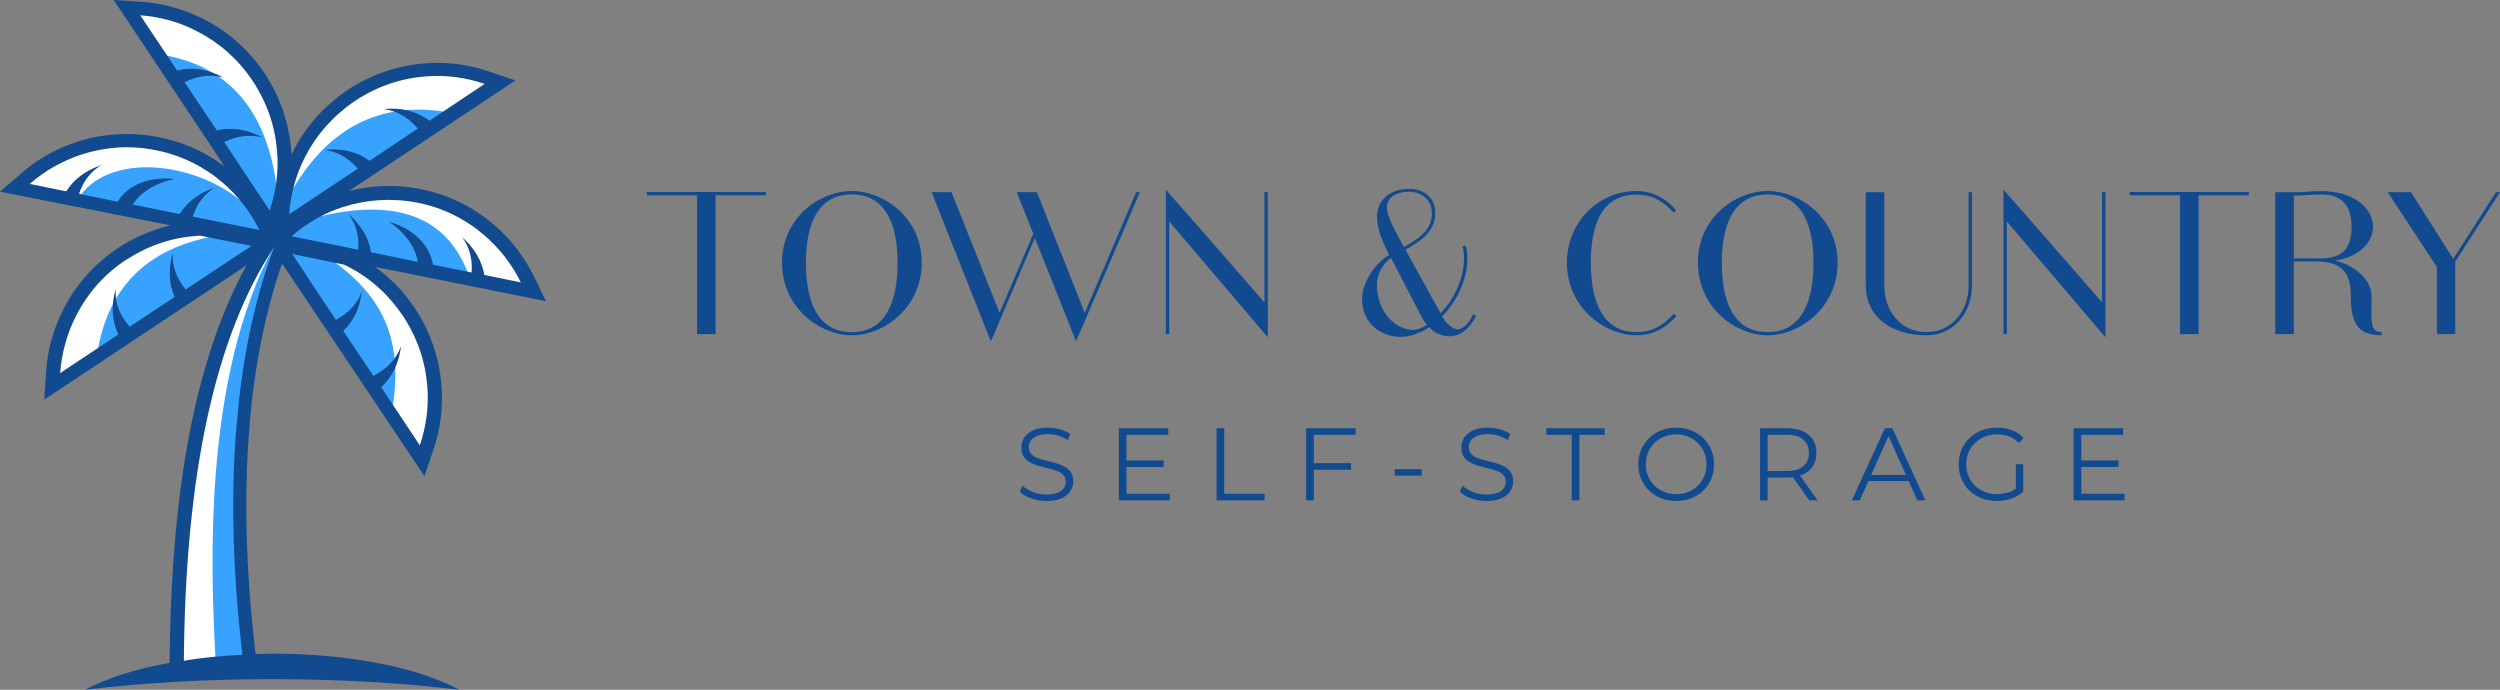 <?xml version="1.0" encoding="UTF-8"?> <svg xmlns="http://www.w3.org/2000/svg" id="Layer_2" data-name="Layer 2" viewBox="0 0 515.33 142.19"><rect x="0" y="0" width="515.33" height="142.19" fill="#808080" stroke="none"/><defs><style> .cls-1, .cls-2 { fill: #114a8f; } .cls-3 { fill: #fff; } .cls-3, .cls-4, .cls-2 { fill-rule: evenodd; } .cls-4 { fill: #37a3fe; } </style></defs><g id="Layer_1-2" data-name="Layer 1"><g><g><path class="cls-4" d="M50.32,82.89c-.15,2.41-.37,4.82-.66,7.23-1.02,14.83-.29,29.94,1.39,44.7l.15,1.17-1.17.07c-4.02.22-8.03.58-11.98,1.17l-1.31.22v-1.31c.07-9.06.44-18.11,1.31-27.09.73-7.81,1.9-15.63,3.58-23.37,2.7-12.27,6.94-24.83,13.88-35.42l.58-.8,1.75.88-.37.95c-3.8,10.15-5.99,20.89-7.16,31.62h0ZM24.76,66.6c.37.51.73,1.02,1.17,1.53l.66.73,10.88-7.23-.37-.88c-.22-.51-.44-1.1-.58-1.61.29.44.58.88.95,1.24l.66.8,16.65-11.1-13.36-2.7h-.15c-2.78.15-5.55.66-8.18,1.53-2.7.88-5.33,2.12-7.74,3.72-4.53,2.99-8.18,7.08-10.59,11.9-1.97,3.8-3.07,7.96-3.36,12.27l-.15,2.26,14.68-9.79-.51-.88c-.29-.58-.51-1.24-.66-1.83h0ZM28.7,39c-1.39.66-2.56,1.68-3.51,3.14l-.37.66-10.01-2.04.37-1.17c.07-.29.22-.58.37-.88-.37.44-.66.88-.95,1.31l-.44.66-10.52-2.19,1.68-1.46c3.21-2.85,7.01-4.97,11.03-6.28,5.19-1.68,10.59-1.97,15.92-.88s10.22,3.43,14.31,7.01c3.21,2.78,5.92,6.21,7.74,10.08l1.02,2.04-17.16-3.43.37-1.17c.07-.29.22-.66.37-.95-.37.44-.66.88-1.02,1.31l-.44.66-11.98-2.41.8-1.39c.73-1.02,1.53-1.9,2.41-2.63h0ZM39,15.26c-.51.22-.95.44-1.46.66l-1.1.58,7.74,11.69.73-.15c.73-.15,1.39-.29,2.04-.29-.44.15-.8.37-1.24.58l-1.17.58,11.32,17.09.73-2.12c1.39-4.02,1.97-8.33,1.61-12.63-.44-5.4-2.19-10.59-5.19-15.12s-7.08-8.18-11.9-10.59c-3.72-2.12-7.89-3.21-12.12-3.51l-2.26-.15,9.28,13.95.8-.22c.73-.22,1.46-.29,2.19-.37h0ZM85.81,24.76c.37.37.73.73,1.1,1.17l.8.95-11.69,7.74-.66-.44c-.58-.44-1.17-.8-1.75-1.1.29.29.66.66.95,1.02l.8.95-17.02,11.32.15-2.26c.29-4.24,1.46-8.47,3.36-12.27,2.48-4.82,6.13-8.91,10.59-11.9,4.53-2.99,9.71-4.82,15.12-5.19,4.24-.29,8.54.22,12.63,1.61l2.12.73-13.95,9.28-.66-.51c-.58-.44-1.17-.8-1.9-1.1h0ZM86.18,50.54c1.02,1.17,1.75,2.56,1.97,4.24l.15.8,10.01,2.04.07-1.24c0-.29.07-.66.07-.95.15.51.29,1.02.37,1.61l.15.73,10.52,2.12-1.02-2.04c-1.9-3.87-4.53-7.3-7.74-10.08-4.09-3.51-9.06-5.92-14.31-7.01-5.33-1.1-10.81-.8-15.92.88-4.09,1.31-7.81,3.43-11.03,6.28l-1.68,1.46,17.16,3.43.07-1.24c0-.37.07-.66.07-1.02.15.51.29,1.1.37,1.61l.15.8,11.98,2.41-.22-1.53c-.29-1.1-.66-2.19-1.17-3.29h0ZM79.17,77.56c-.37.51-.88,1.02-1.39,1.46l-.73.66,9.79,14.68.73-2.12c1.39-4.02,1.97-8.33,1.61-12.63-.44-5.4-2.19-10.59-5.19-15.12-1.61-2.41-3.51-4.53-5.7-6.43-2.12-1.83-4.45-3.36-6.94-4.53l-.15-.07-13.36-2.7,11.1,16.65.88-.44c.44-.22.95-.51,1.39-.8-.37.44-.73.88-1.17,1.24l-.66.66,7.23,10.88.88-.44c.58-.29,1.1-.58,1.68-.95Z"></path><path class="cls-3" d="M72.59,54.12c-1.17-.07-2.26-.07-3.36.07,8.84,6.65,13.95,14.83,11.76,29.36-.15.51-.22,1.02-.37,1.46l6.21,9.28.73-2.12c1.39-4.02,1.97-8.33,1.61-12.63-.44-5.4-2.19-10.59-5.19-15.12-1.61-2.41-3.51-4.53-5.7-6.43-1.68-1.46-3.65-2.78-5.7-3.87h0ZM44.48,136.64c-1.53.15-4.89.37-6.43.58l-1.31.22v-1.31c.07-9.06.44-18.11,1.31-27.09.73-7.81,1.9-15.63,3.58-23.37,2.63-12.05,6.79-24.47,13.58-34.91.51-.15.95-.07,1.24.07-14.61,26.88-13.07,66.24-11.98,85.81h0ZM41.26,47.47h0c-2.85.15-5.62.66-8.25,1.53-2.7.88-5.33,2.12-7.74,3.72-4.53,2.99-8.18,7.08-10.59,11.9-1.97,3.8-3.07,7.96-3.36,12.27l-.15,2.26,9.2-6.13c0-.44-.07-.8-.15-1.24,2.34-12.49,9.93-20.16,22.79-22.86-.37-.66-.95-1.17-1.75-1.46h0ZM47.76,37.76c.95,1.17,1.53,2.34,1.75,3.51-9.57-7.89-27.31-10.08-33.52-.15l-12.34-2.63,1.68-1.46c3.21-2.85,7.01-4.97,11.03-6.28,5.19-1.68,10.59-1.97,15.92-.88s10.22,3.43,14.31,7.01c.44.29.8.58,1.17.88h0ZM33.45,12.05c.29-.22.66-.37.95-.58,12.93,2.56,20.38,11.32,22.57,26.51.51-1.02,1.02-2.12,1.46-3.14.07-1.24.07-2.48-.07-3.72-.44-5.4-2.19-10.59-5.19-15.12s-7.08-8.18-11.9-10.59c-3.87-1.97-8.03-3.07-12.27-3.36l-2.26-.15,6.72,10.15h0ZM92.31,23.81c-.22-.29-.51-.51-.8-.8-13.22-1.97-23.59,3.29-31.04,15.77.07-1.53.15-2.99.29-4.38.37-.88.73-1.68,1.17-2.48,2.48-4.82,6.13-8.91,10.59-11.9,4.53-2.99,9.71-4.82,15.12-5.19,4.24-.29,8.54.22,12.63,1.61l2.12.73-10.08,6.65h0ZM70.69,41.48c5.04-1.61,10.44-1.83,15.63-.8,5.33,1.1,10.22,3.43,14.31,7.01,3.21,2.78,5.92,6.21,7.74,10.08l1.02,2.04-10.52-2.12-.15-.73c-.07-.58-.22-1.1-.37-1.61,0,.29,0,.66-.07.95l-.07,1.24-2.26-.44c.15-.37.29-.66.44-1.02-4.45-11.32-14.53-15.19-30.24-11.54,1.53-1.1,2.99-2.12,4.53-3.07Z"></path><path class="cls-2" d="M46.23,34.25l-2.78-4.24h0L23.44,0l5.7.37c4.45.29,8.84,1.53,12.85,3.58,5.11,2.56,9.35,6.43,12.56,11.17,3.14,4.75,5.04,10.22,5.48,15.92,0,.29.07.51.07.8.15-.22.22-.51.37-.73,2.56-5.11,6.43-9.35,11.17-12.56,4.75-3.14,10.22-5.04,15.92-5.48,4.53-.37,9.06.22,13.29,1.68l5.4,1.83-34.32,22.79c4.82-1.24,9.93-1.39,14.83-.37,5.62,1.1,10.81,3.65,15.12,7.38,3.43,2.92,6.21,6.57,8.18,10.59l2.48,5.11-35.27-7.08c.8.58,1.53,1.17,2.26,1.75,2.26,1.97,4.31,4.24,5.99,6.79,3.14,4.75,5.04,10.22,5.48,15.92.37,4.53-.22,9.06-1.68,13.29l-1.83,5.4-24.54-36.66c-1.24-1.83-2.48-3.72-3.72-5.55l-1.1-1.61c-2.56,7.38-4.31,15.04-5.48,22.79-.95,6.35-1.53,13.36-1.75,19.79-.44,12.56.29,25.2,1.75,37.68v.22c1.17,0,2.34-.07,3.43-.07,16.07,0,30.31,2.92,38.56,7.45-11.32-1.39-24.54-2.19-38.56-2.19s-27.24.8-38.56,2.19c4.38-2.34,10.37-4.31,17.45-5.55v-.51c.22-25.85,2.99-58.13,15.85-81.43l-41.7,27.68.37-5.7c.29-4.53,1.53-8.91,3.58-12.93,2.56-5.11,6.43-9.35,11.17-12.56,2.48-1.68,5.26-2.99,8.11-3.94.95-.29,1.83-.58,2.78-.8L0,39.51l4.31-3.72c3.36-2.99,7.38-5.19,11.61-6.57,5.4-1.75,11.17-2.04,16.8-.95,4.89.95,9.49,2.99,13.51,5.99h0ZM49.95,134.96c-1.9-16.36-2.34-31.33-1.39-44.91.22-2.41.44-4.82.66-7.23,1.31-11.76,3.72-22.42,7.3-31.91-12.12,18.26-18.33,46.67-18.62,85.3,3.72-.66,7.81-1.02,12.05-1.24h0ZM36,61.2c-1.24-2.78-1.31-5.77-.37-9.13-.22,2.7.73,5.26,2.63,7.6l13.58-8.98-10.59-2.12c-2.63.15-5.33.58-7.89,1.46-2.56.8-5.04,2.04-7.45,3.58-4.53,2.99-7.96,7.01-10.22,11.47-1.9,3.72-2.99,7.74-3.29,11.83l11.98-7.96c-1.31-2.85-1.53-5.99-.51-9.42-.22,2.78.73,5.4,2.85,7.81l9.28-6.13h0ZM70.91,54.55l-10.66-2.19,8.98,13.58c2.7-1.46,4.53-3.43,5.4-5.99-.44,3.43-1.68,6.21-3.87,8.25l6.21,9.28c2.85-1.46,4.75-3.51,5.7-6.13-.44,3.58-1.83,6.35-4.09,8.47l7.96,11.98c1.31-3.87,1.9-8.03,1.53-12.2-.37-5.04-2.04-10.01-5.04-14.53-1.61-2.34-3.43-4.45-5.48-6.21s-4.31-3.21-6.65-4.31h0ZM70.77,42.65c-3.94,1.24-7.6,3.36-10.66,6.06l11.69,2.34,2.04.44c.22-2.85-.44-5.26-1.97-7.3,2.63,2.26,4.16,4.89,4.6,7.81l9.64,1.97c-.44-3.36-3.36-6.65-5.92-8.25,5.11,1.46,8.4,4.82,9.06,8.84l7.96,1.61c.22-2.78-.44-5.26-1.97-7.3,2.56,2.26,4.09,4.89,4.6,7.81l7.52,1.53c-1.83-3.72-4.38-7.01-7.52-9.71-3.8-3.29-8.54-5.7-13.8-6.72-5.26-1.02-10.52-.66-15.26.88h0ZM62.88,32.35c-1.9,3.72-2.99,7.74-3.29,11.83l14.17-9.42c-1.97-2.26-4.24-3.51-6.86-3.87,3.58-.37,6.72.37,9.28,2.26l9.93-6.65c-1.97-2.34-4.31-3.65-7.01-4.02,3.65-.37,6.79.44,9.42,2.41l11.39-7.6c-3.87-1.31-8.03-1.9-12.2-1.53-5.04.37-10.01,2.04-14.53,5.04-4.53,3.07-7.96,7.01-10.3,11.54h0ZM46.23,29.29l9.35,14.1c1.31-3.87,1.9-8.03,1.53-12.2-.37-5.04-2.04-10.01-5.04-14.53s-7.01-7.96-11.47-10.22c-3.58-1.9-7.6-2.99-11.69-3.29l7.6,11.39c3.14-.8,6.35-.29,9.57,1.46-2.63-.73-5.26-.44-8.03.95l6.65,9.93c3.07-.73,6.21-.22,9.42,1.46-2.56-.66-5.19-.37-7.89.95h0ZM41.77,45.06l11.69,2.34c-1.83-3.72-4.38-7.01-7.52-9.71-3.8-3.29-8.54-5.7-13.8-6.72-5.33-1.1-10.59-.66-15.34.88-3.94,1.31-7.6,3.36-10.66,6.06l7.52,1.53c1.61-2.56,4.02-4.31,7.23-5.4-2.19,1.31-3.72,3.29-4.6,5.92l7.96,1.61c2.12-3.43,6.43-5.26,11.76-4.67-2.99.51-6.94,2.41-8.62,5.26l9.64,1.97c1.61-2.56,4.02-4.38,7.3-5.48-2.19,1.31-3.72,3.29-4.6,5.99l2.04.44Z"></path></g><g><g><path class="cls-1" d="M143.69,68.88v-28.62h-10.37v-.69h24.56v.69h-10.37v28.62h-3.82Z"></path><path class="cls-1" d="M190,54.13c0,9.26-7.74,14.98-14.42,14.98s-14.38-5.76-14.38-14.98,7.7-14.75,14.38-14.75,14.42,5.58,14.42,14.75ZM175.57,68.46c7.28,0,9.45-6.73,9.45-14.33s-2.3-14.05-9.45-14.05-9.45,6.45-9.45,14.05,2.17,14.33,9.45,14.33Z"></path><path class="cls-1" d="M204.24,70.35l-12.21-30.74h4.1l9.91,24.88,6.96-16.31-3.41-8.57h4.15l9.86,24.88,10.6-24.88h.78l-11.34,26.5c-.6,1.43-1.24,2.81-1.84,4.24l-8.48-21.29-7.23,17c-.55,1.47-1.24,2.86-1.84,4.29Z"></path><path class="cls-1" d="M240.32,39.11c6.82,7.7,13.55,15.48,20.32,23.22v-22.72h.69v29.91l-20.32-23.87v23.23h-.69v-29.77Z"></path><path class="cls-1" d="M283.86,44.64c0-3.36,2.58-5.71,6.59-5.71,2.95,0,5.39,1.66,5.39,4.98,0,3.96-3.18,5.9-6.13,7.56l7.23,13.09c3.55-3.69,4.84-8.11,4.84-11.29,0-.97-.09-1.84-.32-2.49l.64-.18c.23.74.37,1.61.37,2.67,0,3.36-1.38,8.06-5.21,11.94.41.74,1.75,2.67,3.32,2.67.92,0,2.17-1.15,3.09-3.09l.6.28c-1.01,2.17-2.95,4.24-5.44,4.24-1.66,0-3-.6-4.24-1.84-1.52,1.06-3.96,1.98-5.81,1.98-3.92,0-8.02-2.53-8.02-7.93,0-2.44,1.89-6.73,5.58-8.99-1.15-2.26-2.49-5.07-2.49-7.88ZM283.82,58.6c0,5.76,3.96,9.4,7.33,9.4.78,0,1.57-.23,2.58-.78l.42-.28c-.42-.46-.78-1.01-1.15-1.71l-6.27-12.07c-1.98,1.43-2.9,3.73-2.9,5.44ZM295.15,44c0-2.95-2.17-4.47-4.79-4.47-2.26,0-4.47.97-4.47,3.27,0,2.03,2.35,5.99,3.5,8.11,2.81-1.57,5.76-3.32,5.76-6.91Z"></path><path class="cls-1" d="M327.92,54.13c0,7.6,2.17,14.33,9.45,14.33,3.78,0,5.94-1.94,7.65-3.78l.55.42c-2.44,2.9-5.35,4.01-8.2,4.01-6.68,0-14.38-5.76-14.38-14.98,0-8.2,6.36-14.75,14.33-14.75,2.86,0,5.76,1.11,8.2,4.01l-.55.41c-1.71-1.8-3.87-3.69-7.65-3.69-7.42,0-9.4,6.73-9.4,14.01Z"></path><path class="cls-1" d="M378.79,54.13c0,9.26-7.74,14.98-14.42,14.98s-14.38-5.76-14.38-14.98,7.7-14.75,14.38-14.75,14.42,5.58,14.42,14.75ZM364.37,68.46c7.28,0,9.45-6.73,9.45-14.33s-2.3-14.05-9.45-14.05-9.45,6.45-9.45,14.05,2.17,14.33,9.45,14.33Z"></path><path class="cls-1" d="M397.13,68.46c5.3,0,8.66-4.52,8.66-9.49v-19.35h.69v19.35c0,5.34-3.64,10.14-9.35,10.14-7.47,0-12.53-3.96-12.53-10.14v-19.35h3.82v19.35c0,4.98,3.27,9.49,8.71,9.49Z"></path><path class="cls-1" d="M412.98,39.11c6.82,7.7,13.55,15.48,20.32,23.22v-22.72h.69v29.91l-20.32-23.87v23.23h-.69v-29.77Z"></path><path class="cls-1" d="M449.38,68.88v-28.62h-10.37v-.69h24.56v.69h-10.37v28.62h-3.82Z"></path><path class="cls-1" d="M469.01,68.88v-29.26h4.33c1.89,0,3-.23,5.07-.23,7.14,0,10.74,3.78,10.74,7.37,0,3.04-2.58,6.13-7.79,6.96,4.52,1.15,7.51,4.24,7.51,7.37,0,1.38-.05,2.58-.05,3.59,0,2.44.28,3.78,2.12,3.78v.65c-4.52,0-6.36-1.98-6.36-8.02,0-3.55-.78-7.19-7-7.19h-4.75v14.98h-3.82ZM478.46,53.26c4.15,0,6.27-1.84,6.27-6.45s-2.12-6.73-6.31-6.73c-1.98,0-3.13.23-5.07.23h-.51v12.95h5.62Z"></path><path class="cls-1" d="M506.11,53.95v14.93h-3.78v-13.82l-10.14-15.44h4.79l8.71,13.73,8.8-13.73h.83l-9.22,14.33Z"></path></g><g><path class="cls-1" d="M215.71,103.27c-1.1,0-2.16-.18-3.18-.54-1.01-.36-1.79-.83-2.35-1.39l.62-1.21c.52.51,1.23.94,2.11,1.29.89.35,1.82.52,2.79.52s1.7-.12,2.28-.35c.59-.23,1.02-.55,1.3-.95.28-.4.41-.83.41-1.32,0-.58-.17-1.05-.5-1.4-.33-.35-.77-.63-1.31-.84-.54-.21-1.13-.39-1.78-.54-.65-.16-1.3-.32-1.95-.5-.65-.18-1.25-.41-1.79-.71-.54-.3-.98-.69-1.32-1.18-.33-.49-.5-1.13-.5-1.92,0-.74.19-1.41.58-2.03s.99-1.11,1.79-1.49c.81-.38,1.84-.56,3.1-.56.84,0,1.66.12,2.49.35s1.53.56,2.12.97l-.53,1.25c-.64-.42-1.31-.74-2.03-.93-.72-.2-1.41-.3-2.07-.3-.89,0-1.63.12-2.21.36-.58.24-1.01.56-1.29.97-.28.4-.41.86-.41,1.37,0,.58.17,1.05.5,1.4.33.35.77.63,1.32.83.54.2,1.14.38,1.79.53.65.16,1.3.33,1.94.51.64.18,1.24.42,1.78.71.54.29.98.68,1.32,1.16.33.48.5,1.11.5,1.89,0,.72-.2,1.39-.59,2.01-.4.62-1,1.11-1.82,1.49s-1.86.56-3.13.56Z"></path><path class="cls-1" d="M232.19,101.78h8.94v1.36h-10.51v-14.87h10.2v1.36h-8.62v12.15ZM232.02,94.92h7.86v1.34h-7.86v-1.34Z"></path><path class="cls-1" d="M250.78,103.14v-14.87h1.57v13.51h8.33v1.36h-9.9Z"></path><path class="cls-1" d="M270.81,103.14h-1.57v-14.87h10.2v1.36h-8.62v13.51ZM270.64,95.47h7.86v1.36h-7.86v-1.36Z"></path><path class="cls-1" d="M287.48,98.04v-1.32h5.57v1.32h-5.57Z"></path><path class="cls-1" d="M306.41,103.27c-1.1,0-2.16-.18-3.17-.54-1.01-.36-1.79-.83-2.35-1.39l.62-1.21c.52.51,1.23.94,2.11,1.29.88.35,1.82.52,2.79.52s1.7-.12,2.28-.35c.59-.23,1.02-.55,1.29-.95.28-.4.41-.83.41-1.32,0-.58-.17-1.05-.5-1.4-.33-.35-.77-.63-1.31-.84-.54-.21-1.13-.39-1.78-.54-.65-.16-1.3-.32-1.95-.5-.65-.18-1.25-.41-1.79-.71-.55-.3-.98-.69-1.32-1.18-.33-.49-.5-1.13-.5-1.92,0-.74.19-1.41.58-2.03s.99-1.11,1.79-1.49c.81-.38,1.84-.56,3.1-.56.83,0,1.66.12,2.48.35s1.53.56,2.12.97l-.53,1.25c-.64-.42-1.31-.74-2.03-.93-.72-.2-1.41-.3-2.07-.3-.89,0-1.63.12-2.21.36-.58.24-1.01.56-1.29.97s-.41.86-.41,1.37c0,.58.17,1.05.5,1.4.33.35.77.63,1.32.83.55.2,1.14.38,1.79.53.65.16,1.3.33,1.94.51.64.18,1.24.42,1.78.71.54.29.98.68,1.32,1.16.33.48.5,1.11.5,1.89,0,.72-.2,1.39-.59,2.01-.4.62-1,1.11-1.82,1.49-.81.38-1.86.56-3.13.56Z"></path><path class="cls-1" d="M323.99,103.14v-13.51h-5.23v-1.36h12.02v1.36h-5.23v13.51h-1.57Z"></path><path class="cls-1" d="M345.53,103.27c-1.12,0-2.16-.19-3.11-.56s-1.78-.91-2.49-1.59-1.25-1.49-1.64-2.4-.58-1.92-.58-3.01.19-2.09.58-3c.39-.91.93-1.71,1.64-2.4s1.53-1.22,2.47-1.59c.95-.38,1.99-.56,3.12-.56s2.15.19,3.1.56c.95.38,1.77.9,2.47,1.58.7.68,1.25,1.48,1.64,2.4.39.92.58,1.93.58,3.02s-.2,2.1-.58,3.02c-.39.92-.94,1.72-1.64,2.4-.7.68-1.53,1.21-2.47,1.58-.95.38-1.98.56-3.1.56ZM345.53,101.86c.89,0,1.72-.15,2.47-.46.76-.3,1.42-.74,1.98-1.29s.99-1.21,1.31-1.95c.31-.74.47-1.56.47-2.45s-.16-1.71-.47-2.45c-.31-.74-.75-1.39-1.31-1.95s-1.22-.99-1.98-1.3c-.76-.3-1.58-.46-2.47-.46s-1.72.15-2.49.46c-.76.3-1.43.74-2,1.3s-1.01,1.21-1.32,1.95-.47,1.56-.47,2.45.16,1.69.47,2.44c.31.75.75,1.41,1.32,1.96s1.23.99,2,1.29c.76.3,1.59.46,2.49.46Z"></path><path class="cls-1" d="M362.8,103.14v-14.87h5.56c1.26,0,2.34.2,3.25.61.91.4,1.6.98,2.09,1.74.49.76.73,1.67.73,2.75s-.24,1.95-.73,2.71c-.49.76-1.19,1.34-2.09,1.74-.91.4-1.99.61-3.25.61h-4.69l.7-.72v5.44h-1.57ZM364.37,97.83l-.7-.74h4.65c1.49,0,2.62-.33,3.39-.98.77-.65,1.16-1.56,1.16-2.74s-.39-2.11-1.16-2.76c-.77-.65-1.9-.98-3.39-.98h-4.65l.7-.74v8.94ZM372.95,103.14l-3.82-5.4h1.7l3.84,5.4h-1.72Z"></path><path class="cls-1" d="M381.73,103.14l6.8-14.87h1.55l6.8,14.87h-1.66l-6.25-13.96h.64l-6.25,13.96h-1.63ZM384.4,99.17l.47-1.27h8.64l.47,1.27h-9.58Z"></path><path class="cls-1" d="M411.59,103.27c-1.13,0-2.18-.19-3.13-.56s-1.78-.9-2.49-1.58-1.25-1.48-1.64-2.4-.58-1.93-.58-3.02.19-2.09.58-3.02.94-1.72,1.65-2.4,1.54-1.21,2.5-1.58c.96-.38,2-.56,3.13-.56s2.17.18,3.11.53c.94.35,1.75.89,2.41,1.61l-.98,1c-.62-.62-1.31-1.07-2.06-1.34-.75-.27-1.56-.4-2.42-.4-.92,0-1.77.15-2.54.46-.77.3-1.44.74-2.02,1.3-.57.56-1.02,1.21-1.34,1.95s-.48,1.56-.48,2.45.16,1.69.48,2.44c.32.75.76,1.41,1.34,1.96.57.56,1.25.99,2.02,1.29.77.3,1.61.46,2.52.46.85,0,1.65-.13,2.41-.38.76-.25,1.46-.69,2.09-1.29l.89,1.19c-.71.62-1.54,1.09-2.49,1.41-.95.32-1.94.48-2.97.48ZM415.54,101.18v-5.48h1.51v5.67l-1.51-.19Z"></path><path class="cls-1" d="M429.01,101.78h8.94v1.36h-10.51v-14.87h10.2v1.36h-8.62v12.15ZM428.84,94.92h7.86v1.34h-7.86v-1.34Z"></path></g></g></g></g></svg> 